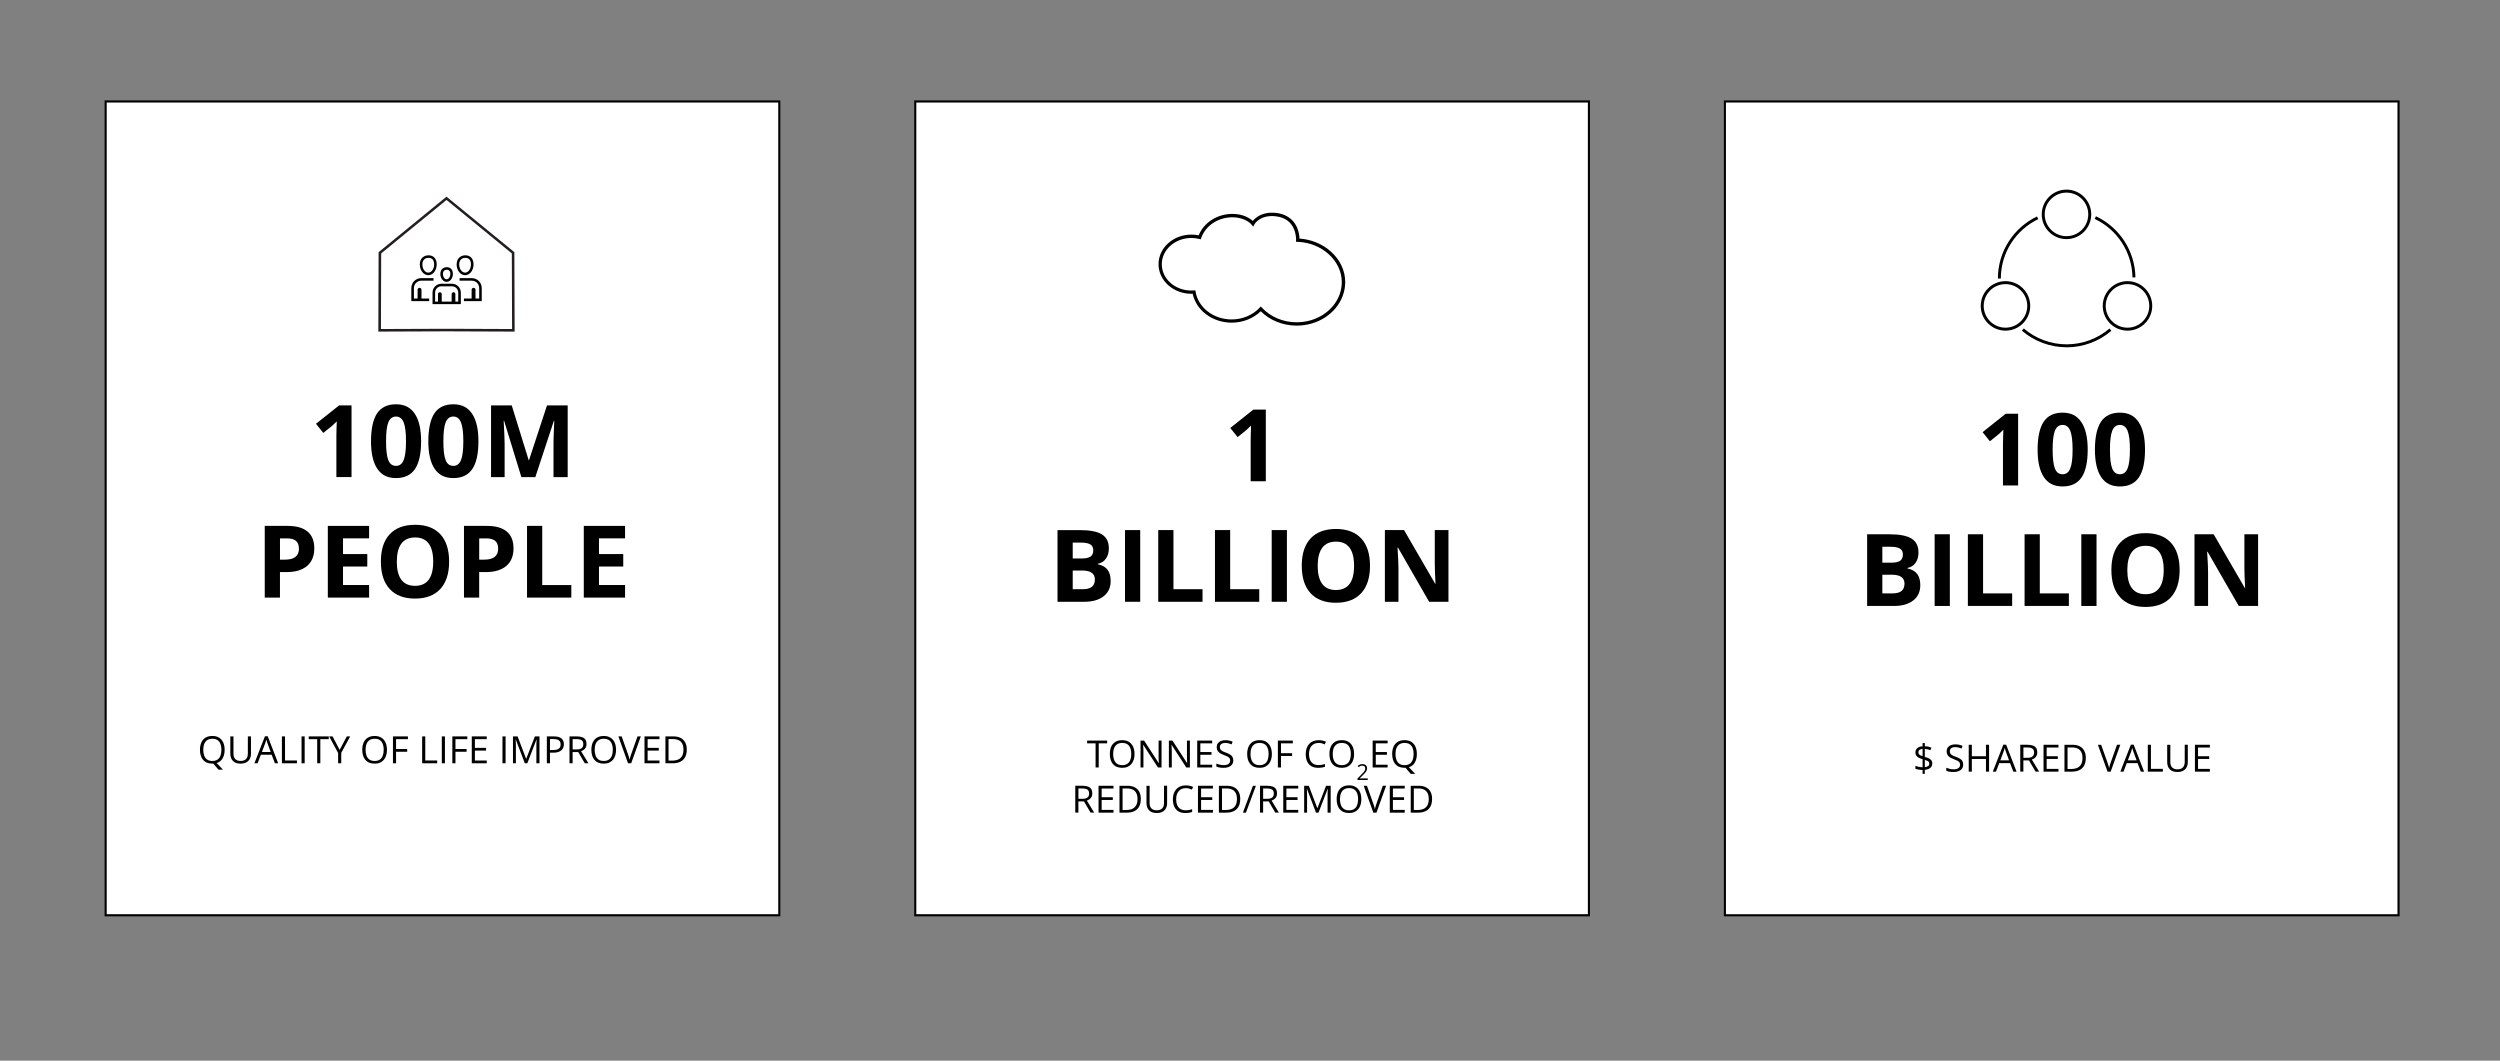 <?xml version="1.0" encoding="UTF-8"?>
<svg id="icons" xmlns="http://www.w3.org/2000/svg" version="1.1" viewBox="0 0 1195 507">
  <rect x="0" y="0" width="1195" height="507" fill="#808080" stroke="none"/>
  <!-- Generator: Adobe Illustrator 29.6.0, SVG Export Plug-In . SVG Version: 2.1.1 Build 207)  -->
  <defs>
    <style>
      .st0 {
        fill: #231f20;
      }

      .st1 {
        fill: #fff;
      }

      .st2 {
        display: none;
      }
    </style>
  </defs>
  <g>
    <rect class="st1" x="50.5" y="48.5" width="322" height="389"/>
    <path d="M372,49v388H51V49h321M373,48H50v390h323V48h0Z"/>
  </g>
  <g>
    <rect class="st1" x="437.5" y="48.5" width="322" height="389"/>
    <path d="M759,49v388h-321V49h321M760,48h-323v390h323V48h0Z"/>
  </g>
  <g>
    <rect class="st1" x="824.5" y="48.5" width="322" height="389"/>
    <path d="M1146,49v388h-321V49h321M1147,48h-323v390h323V48h0Z"/>
  </g>
  <g>
    <path d="M168.03,228.05h-7.24v-19.83l.07-3.26.12-3.56c-1.2,1.2-2.04,1.99-2.51,2.37l-3.94,3.16-3.49-4.36,11.04-8.79h5.95v34.27Z"/>
    <path d="M201.29,210.92c0,5.98-.98,10.41-2.94,13.29s-4.98,4.31-9.06,4.31-6.93-1.48-8.94-4.45-3.01-7.35-3.01-13.15.98-10.5,2.93-13.37,4.96-4.3,9.02-4.3,6.94,1.5,8.96,4.5,3.04,7.39,3.04,13.17ZM184.53,210.92c0,4.2.36,7.21,1.09,9.04s1.95,2.73,3.67,2.73,2.91-.92,3.66-2.77,1.12-4.84,1.12-9-.38-7.22-1.14-9.06-1.97-2.75-3.64-2.75-2.92.92-3.66,2.75-1.1,4.86-1.1,9.06Z"/>
    <path d="M228.69,210.92c0,5.98-.98,10.41-2.94,13.29s-4.98,4.31-9.06,4.31-6.93-1.48-8.94-4.45-3.01-7.35-3.01-13.15.98-10.5,2.93-13.37,4.96-4.3,9.02-4.3,6.94,1.5,8.96,4.5,3.04,7.39,3.04,13.17ZM211.93,210.92c0,4.2.36,7.21,1.09,9.04s1.95,2.73,3.67,2.73,2.91-.92,3.66-2.77,1.12-4.84,1.12-9-.38-7.22-1.14-9.06-1.97-2.75-3.64-2.75-2.92.92-3.66,2.75-1.1,4.86-1.1,9.06Z"/>
    <path d="M249.22,228.05l-8.25-26.88h-.21c.3,5.47.45,9.12.45,10.95v15.94h-6.49v-34.27h9.89l8.11,26.2h.14l8.6-26.2h9.89v34.27h-6.77v-16.22c0-.77.01-1.65.04-2.65s.13-3.66.32-7.97h-.21l-8.84,26.84h-6.66Z"/>
    <path d="M150.23,262.07c0,3.69-1.15,6.51-3.46,8.46s-5.58,2.93-9.83,2.93h-3.12v12.19h-7.27v-34.27h10.95c4.16,0,7.32.89,9.48,2.68s3.25,4.46,3.25,8ZM133.82,267.51h2.39c2.23,0,3.91-.44,5.02-1.32s1.66-2.17,1.66-3.86-.46-2.96-1.39-3.77-2.39-1.22-4.37-1.22h-3.3v10.17Z"/>
    <path d="M176.43,285.65h-19.73v-34.27h19.73v5.95h-12.47v7.52h11.6v5.95h-11.6v8.84h12.47v6Z"/>
    <path d="M214.68,268.47c0,5.67-1.41,10.03-4.22,13.08s-6.84,4.57-12.09,4.57-9.28-1.52-12.09-4.57-4.22-7.42-4.22-13.12,1.41-10.06,4.23-13.07,6.86-4.51,12.13-4.51,9.29,1.52,12.08,4.55,4.18,7.39,4.18,13.08ZM189.67,268.47c0,3.83.73,6.71,2.18,8.65s3.62,2.91,6.52,2.91c5.8,0,8.7-3.85,8.7-11.55s-2.88-11.58-8.65-11.58c-2.89,0-5.07.97-6.54,2.92s-2.2,4.83-2.2,8.66Z"/>
    <path d="M245.46,262.07c0,3.69-1.15,6.51-3.46,8.46s-5.58,2.93-9.83,2.93h-3.12v12.19h-7.27v-34.27h10.95c4.16,0,7.32.89,9.48,2.68s3.25,4.46,3.25,8ZM229.05,267.51h2.39c2.23,0,3.91-.44,5.02-1.32s1.66-2.17,1.66-3.86-.46-2.96-1.39-3.77-2.39-1.22-4.37-1.22h-3.3v10.17Z"/>
    <path d="M251.92,285.65v-34.27h7.27v28.27h13.9v6h-21.16Z"/>
    <path d="M298.78,285.65h-19.73v-34.27h19.73v5.95h-12.47v7.52h11.6v5.95h-11.6v8.84h12.47v6Z"/>
    <path d="M107.39,358.41c0,1.05-.14,2.01-.43,2.87s-.71,1.58-1.28,2.17-1.27,1.02-2.11,1.29l3.02,3.17h-2.14l-2.49-2.9c-.08,0-.15,0-.23,0s-.16,0-.23,0c-1,0-1.86-.16-2.61-.47s-1.36-.77-1.85-1.35-.86-1.29-1.1-2.1-.36-1.72-.36-2.71c0-1.31.22-2.46.65-3.45s1.09-1.76,1.97-2.31,1.99-.83,3.32-.83,2.34.27,3.21.82,1.53,1.31,1.98,2.3.67,2.15.67,3.49ZM97.16,358.41c0,1.09.16,2.03.47,2.83s.79,1.41,1.43,1.85,1.46.65,2.45.65,1.81-.22,2.45-.65,1.11-1.05,1.41-1.85.46-1.74.46-2.83c0-1.66-.35-2.95-1.04-3.89-.69-.93-1.78-1.4-3.25-1.4-1,0-1.82.21-2.46.64s-1.12,1.04-1.44,1.82-.47,1.73-.47,2.83Z"/>
    <path d="M119.96,352v8.31c0,.91-.18,1.72-.55,2.43s-.92,1.27-1.66,1.67c-.74.41-1.66.61-2.78.61-1.59,0-2.8-.43-3.63-1.29s-1.24-2.01-1.24-3.45v-8.28h1.5v8.32c0,1.09.29,1.93.87,2.52s1.44.89,2.59.89c.79,0,1.43-.14,1.93-.43.5-.28.87-.68,1.12-1.2.24-.51.36-1.11.36-1.78v-8.33h1.49Z"/>
    <path d="M131.42,364.85l-1.58-4.08h-5.15l-1.57,4.08h-1.51l5.03-12.9h1.34l4.99,12.9h-1.55ZM129.39,359.45l-1.5-4.05c-.04-.11-.09-.28-.17-.52s-.16-.49-.24-.75-.15-.47-.2-.62c-.06.24-.12.48-.19.72-.07.24-.13.46-.2.66-.06.2-.12.37-.17.51l-1.53,4.05h4.2Z"/>
    <path d="M134.75,364.85v-12.85h1.49v11.51h5.7v1.34h-7.2Z"/>
    <path d="M144.14,364.85v-12.85h1.49v12.85h-1.49Z"/>
    <path d="M153.12,364.85h-1.5v-11.53h-4.04v-1.32h9.57v1.32h-4.03v11.53Z"/>
    <path d="M162.36,358.44l3.42-6.44h1.61l-4.28,7.87v4.98h-1.49v-4.91l-4.29-7.94h1.63l3.4,6.44Z"/>
    <path d="M184.97,358.41c0,.99-.13,1.89-.38,2.7-.25.81-.63,1.51-1.12,2.09-.5.58-1.11,1.03-1.84,1.35s-1.58.47-2.55.47-1.86-.16-2.61-.47-1.36-.77-1.85-1.35-.86-1.29-1.1-2.1-.36-1.72-.36-2.71c0-1.31.22-2.46.65-3.45s1.09-1.76,1.97-2.31,1.99-.83,3.32-.83,2.34.27,3.21.82,1.53,1.31,1.98,2.3.67,2.15.67,3.49ZM174.74,358.41c0,1.09.16,2.03.47,2.83s.79,1.41,1.43,1.85,1.46.65,2.45.65,1.81-.22,2.45-.65,1.11-1.05,1.41-1.85.46-1.74.46-2.83c0-1.66-.35-2.95-1.04-3.89-.69-.93-1.78-1.4-3.25-1.4-1,0-1.82.21-2.46.64s-1.12,1.04-1.44,1.82-.47,1.73-.47,2.83Z"/>
    <path d="M189.32,364.85h-1.49v-12.85h7.15v1.32h-5.66v4.71h5.32v1.31h-5.32v5.51Z"/>
    <path d="M201.79,364.85v-12.85h1.49v11.51h5.7v1.34h-7.2Z"/>
    <path d="M211.19,364.85v-12.85h1.49v12.85h-1.49Z"/>
    <path d="M217.71,364.85h-1.49v-12.85h7.15v1.32h-5.66v4.71h5.32v1.31h-5.32v5.51Z"/>
    <path d="M232.66,364.85h-7.15v-12.85h7.15v1.32h-5.66v4.16h5.33v1.3h-5.33v4.75h5.66v1.32Z"/>
    <path d="M240.18,364.85v-12.85h1.49v12.85h-1.49Z"/>
    <path d="M250.86,364.85l-4.32-11.37h-.07c.02.24.04.53.06.88s.03.72.04,1.13c.01.41.02.82.02,1.24v8.12h-1.39v-12.85h2.21l4.07,10.69h.06l4.13-10.69h2.2v12.85h-1.48v-8.23c0-.38,0-.76.02-1.15s.03-.75.04-1.09c.02-.34.04-.64.05-.89h-.07l-4.37,11.36h-1.22Z"/>
    <path d="M264.75,352c1.66,0,2.87.32,3.63.97.76.65,1.15,1.58,1.15,2.78,0,.54-.09,1.06-.27,1.55s-.47.92-.87,1.29c-.4.37-.92.67-1.57.88-.65.21-1.44.32-2.38.32h-1.56v5.05h-1.49v-12.85h3.36ZM264.61,353.28h-1.72v5.24h1.4c.82,0,1.5-.09,2.05-.26s.96-.46,1.23-.86c.28-.4.41-.92.41-1.58,0-.86-.27-1.49-.82-1.91-.54-.42-1.4-.63-2.56-.63Z"/>
    <path d="M275.7,352c1.05,0,1.93.13,2.61.39.69.26,1.2.66,1.54,1.19s.51,1.21.51,2.04c0,.68-.12,1.25-.37,1.7s-.57.82-.97,1.1-.82.5-1.27.65l3.52,5.77h-1.74l-3.15-5.36h-2.67v5.36h-1.49v-12.85h3.47ZM275.61,353.29h-1.89v4.93h2.04c1.05,0,1.82-.21,2.32-.64s.74-1.06.74-1.89c0-.87-.26-1.49-.79-1.85s-1.33-.54-2.42-.54Z"/>
    <path d="M294.48,358.41c0,.99-.13,1.89-.38,2.7-.25.81-.63,1.51-1.12,2.09-.5.58-1.11,1.03-1.84,1.35s-1.58.47-2.55.47-1.86-.16-2.61-.47-1.36-.77-1.85-1.35-.86-1.29-1.1-2.1-.36-1.72-.36-2.71c0-1.31.22-2.46.65-3.45s1.09-1.76,1.97-2.31,1.99-.83,3.32-.83,2.34.27,3.21.82,1.53,1.31,1.98,2.3.67,2.15.67,3.49ZM284.25,358.41c0,1.09.16,2.03.47,2.83s.79,1.41,1.43,1.85,1.46.65,2.45.65,1.81-.22,2.45-.65,1.11-1.05,1.41-1.85.46-1.74.46-2.83c0-1.66-.35-2.95-1.04-3.89-.69-.93-1.78-1.4-3.25-1.4-1,0-1.82.21-2.46.64s-1.12,1.04-1.44,1.82-.47,1.73-.47,2.83Z"/>
    <path d="M306.31,352l-4.61,12.85h-1.5l-4.61-12.85h1.56l3.01,8.46c.12.34.23.67.33.98s.18.61.26.9.14.57.2.83c.06-.27.13-.55.2-.84.08-.29.16-.59.26-.91.1-.31.21-.64.33-.99l2.99-8.44h1.58Z"/>
    <path d="M315.22,364.85h-7.15v-12.85h7.15v1.32h-5.66v4.16h5.33v1.3h-5.33v4.75h5.66v1.32Z"/>
    <path d="M328.27,358.3c0,1.45-.26,2.66-.79,3.63s-1.29,1.7-2.29,2.19c-1,.49-2.21.73-3.63.73h-3.49v-12.85h3.88c1.31,0,2.43.24,3.38.72s1.67,1.18,2.18,2.12c.51.94.77,2.09.77,3.47ZM326.7,358.36c0-1.15-.19-2.11-.58-2.86s-.95-1.31-1.69-1.67-1.65-.55-2.72-.55h-2.15v10.29h1.82c1.77,0,3.1-.44,3.99-1.31s1.33-2.17,1.33-3.9Z"/>
  </g>
  <g>
    <path d="M605.06,230.05h-7.24v-19.83l.07-3.26.12-3.56c-1.2,1.2-2.04,1.99-2.51,2.37l-3.94,3.16-3.49-4.36,11.04-8.79h5.95v34.27Z"/>
    <path d="M505.5,253.39h10.66c4.86,0,8.39.69,10.58,2.07s3.29,3.58,3.29,6.6c0,2.05-.48,3.73-1.44,5.04s-2.24,2.1-3.83,2.37v.23c2.17.48,3.74,1.39,4.7,2.72s1.44,3.09,1.44,5.3c0,3.12-1.13,5.56-3.39,7.31s-5.32,2.62-9.2,2.62h-12.82v-34.27ZM512.76,266.96h4.22c1.97,0,3.39-.3,4.28-.91s1.32-1.62,1.32-3.02c0-1.31-.48-2.25-1.44-2.82s-2.48-.86-4.56-.86h-3.82v7.62ZM512.76,272.72v8.93h4.73c2,0,3.48-.38,4.43-1.15s1.43-1.94,1.43-3.52c0-2.84-2.03-4.27-6.09-4.27h-4.5Z"/>
    <path d="M537.75,287.65v-34.27h7.27v34.27h-7.27Z"/>
    <path d="M553.64,287.65v-34.27h7.27v28.27h13.9v6h-21.16Z"/>
    <path d="M580.75,287.65v-34.27h7.27v28.27h13.9v6h-21.16Z"/>
    <path d="M607.87,287.65v-34.27h7.27v34.27h-7.27Z"/>
    <path d="M654.86,270.47c0,5.67-1.41,10.03-4.22,13.08s-6.84,4.57-12.09,4.57-9.28-1.52-12.09-4.57-4.22-7.42-4.22-13.12,1.41-10.06,4.23-13.07,6.86-4.51,12.13-4.51,9.29,1.52,12.08,4.55,4.18,7.39,4.18,13.08ZM629.85,270.47c0,3.83.73,6.71,2.18,8.65s3.62,2.91,6.52,2.91c5.8,0,8.7-3.85,8.7-11.55s-2.88-11.58-8.65-11.58c-2.89,0-5.07.97-6.54,2.92s-2.2,4.83-2.2,8.66Z"/>
    <path d="M692.36,287.65h-9.23l-14.91-25.92h-.21c.3,4.58.45,7.84.45,9.8v16.12h-6.49v-34.27h9.16l14.88,25.66h.16c-.23-4.45-.35-7.6-.35-9.45v-16.22h6.54v34.27Z"/>
    <path d="M525.19,366.85h-1.5v-11.53h-4.04v-1.32h9.57v1.32h-4.03v11.53Z"/>
    <path d="M542.31,360.41c0,.99-.13,1.89-.38,2.7-.25.81-.63,1.51-1.12,2.09-.5.58-1.11,1.03-1.84,1.35s-1.58.47-2.55.47-1.86-.16-2.61-.47-1.36-.77-1.85-1.35-.86-1.29-1.1-2.1-.36-1.72-.36-2.71c0-1.31.22-2.46.65-3.45s1.09-1.76,1.97-2.31,1.99-.83,3.32-.83,2.34.27,3.21.82,1.53,1.31,1.98,2.3.67,2.15.67,3.49ZM532.08,360.41c0,1.09.16,2.03.47,2.83s.79,1.41,1.43,1.85,1.46.65,2.45.65,1.81-.22,2.45-.65,1.11-1.05,1.41-1.85.46-1.74.46-2.83c0-1.66-.35-2.95-1.04-3.89-.69-.93-1.78-1.4-3.25-1.4-1,0-1.82.21-2.46.64s-1.12,1.04-1.44,1.82-.47,1.73-.47,2.83Z"/>
    <path d="M555.21,366.85h-1.72l-7-10.79h-.07c.02.29.04.61.06.98s.04.76.06,1.17c.01.41.02.83.02,1.26v7.38h-1.39v-12.85h1.71l6.98,10.76h.06c-.01-.21-.03-.5-.04-.88-.02-.38-.03-.78-.05-1.22s-.02-.84-.02-1.22v-7.44h1.41v12.85Z"/>
    <path d="M568.76,366.85h-1.72l-7-10.79h-.07c.02.29.04.61.06.98s.04.76.06,1.17c.01.41.02.83.02,1.26v7.38h-1.39v-12.85h1.71l6.98,10.76h.06c-.01-.21-.03-.5-.04-.88-.02-.38-.03-.78-.05-1.22s-.02-.84-.02-1.22v-7.44h1.41v12.85Z"/>
    <path d="M579.42,366.85h-7.15v-12.85h7.15v1.32h-5.66v4.16h5.33v1.3h-5.33v4.75h5.66v1.32Z"/>
    <path d="M589.52,363.43c0,.76-.19,1.41-.57,1.95-.38.54-.91.95-1.59,1.23s-1.48.42-2.4.42c-.49,0-.95-.02-1.38-.07s-.83-.11-1.2-.2-.68-.2-.96-.33v-1.43c.44.18.98.35,1.61.5.63.16,1.29.23,1.99.23.64,0,1.19-.09,1.63-.26s.78-.42,1.02-.75c.23-.32.35-.72.35-1.17s-.1-.81-.29-1.1-.51-.57-.96-.81-1.06-.5-1.83-.78c-.54-.19-1.03-.41-1.44-.64-.42-.23-.76-.49-1.05-.79s-.49-.63-.64-1.02-.22-.83-.22-1.33c0-.69.17-1.27.52-1.76s.83-.86,1.45-1.12,1.33-.39,2.13-.39c.69,0,1.32.06,1.9.19s1.12.3,1.6.52l-.47,1.28c-.46-.19-.95-.35-1.47-.48s-1.05-.19-1.6-.19-1.02.08-1.39.24c-.38.16-.67.39-.87.68s-.3.64-.3,1.05c0,.45.1.83.29,1.12s.5.56.91.8.97.47,1.67.72c.76.28,1.4.57,1.92.88.53.31.93.68,1.2,1.12s.41,1,.41,1.68Z"/>
    <path d="M607.96,360.41c0,.99-.13,1.89-.38,2.7-.25.81-.63,1.51-1.12,2.09-.5.58-1.11,1.03-1.84,1.35s-1.58.47-2.55.47-1.86-.16-2.61-.47-1.36-.77-1.85-1.35-.86-1.29-1.1-2.1-.36-1.72-.36-2.71c0-1.31.22-2.46.65-3.45s1.09-1.76,1.97-2.31,1.99-.83,3.32-.83,2.34.27,3.21.82,1.53,1.31,1.98,2.3.67,2.15.67,3.49ZM597.73,360.41c0,1.09.16,2.03.47,2.83s.79,1.41,1.43,1.85,1.46.65,2.45.65,1.81-.22,2.45-.65,1.11-1.05,1.41-1.85.46-1.74.46-2.83c0-1.66-.35-2.95-1.04-3.89-.69-.93-1.78-1.4-3.25-1.4-1,0-1.82.21-2.46.64s-1.12,1.04-1.44,1.82-.47,1.73-.47,2.83Z"/>
    <path d="M612.31,366.85h-1.49v-12.85h7.15v1.32h-5.66v4.71h5.32v1.31h-5.32v5.51Z"/>
    <path d="M630.28,355.13c-.71,0-1.35.12-1.91.36-.57.24-1.05.6-1.44,1.05-.4.46-.7,1.02-.91,1.67s-.32,1.38-.32,2.2c0,1.08.17,2.01.51,2.81s.84,1.41,1.51,1.84,1.51.65,2.52.65c.57,0,1.11-.05,1.62-.15.51-.1,1-.22,1.48-.36v1.3c-.47.18-.96.31-1.48.39-.52.08-1.13.13-1.84.13-1.31,0-2.4-.27-3.27-.81s-1.53-1.31-1.97-2.3-.65-2.16-.65-3.51c0-.97.14-1.86.41-2.67s.67-1.5,1.2-2.09,1.17-1.04,1.93-1.36,1.64-.48,2.63-.48c.65,0,1.28.06,1.88.19s1.15.31,1.63.55l-.6,1.27c-.41-.19-.86-.35-1.35-.49-.49-.14-1.02-.21-1.59-.21Z"/>
    <path d="M647.27,360.41c0,.99-.13,1.89-.38,2.7-.25.81-.63,1.51-1.12,2.09-.5.58-1.11,1.03-1.84,1.35s-1.58.47-2.55.47-1.86-.16-2.61-.47-1.36-.77-1.85-1.35-.86-1.29-1.1-2.1-.36-1.72-.36-2.71c0-1.31.22-2.46.65-3.45s1.09-1.76,1.97-2.31,1.99-.83,3.32-.83,2.34.27,3.21.82,1.53,1.31,1.98,2.3.67,2.15.67,3.49ZM637.03,360.41c0,1.09.16,2.03.47,2.83s.79,1.41,1.43,1.85,1.46.65,2.45.65,1.81-.22,2.45-.65,1.11-1.05,1.41-1.85.46-1.74.46-2.83c0-1.66-.35-2.95-1.04-3.89-.69-.93-1.78-1.4-3.25-1.4-1,0-1.82.21-2.46.64s-1.12,1.04-1.44,1.82-.47,1.73-.47,2.83Z"/>
    <path d="M653.79,372.84h-4.91v-.71l2-2.03c.37-.38.69-.71.94-1,.25-.29.45-.58.58-.87s.2-.6.2-.94c0-.42-.13-.75-.38-.97s-.58-.34-.99-.34c-.36,0-.68.06-.95.18-.28.12-.56.3-.85.52l-.46-.57c.2-.17.41-.32.65-.45.23-.13.48-.23.75-.31.27-.08.55-.11.86-.11.46,0,.86.08,1.19.24.33.16.59.39.78.69.18.3.27.65.27,1.06s-.08.76-.24,1.1c-.16.34-.38.68-.66,1.01s-.61.69-.99,1.06l-1.63,1.62v.04h3.83v.78Z"/>
    <path d="M663.28,366.85h-7.15v-12.85h7.15v1.32h-5.66v4.16h5.33v1.3h-5.33v4.75h5.66v1.32Z"/>
    <path d="M677.27,360.41c0,1.05-.14,2.01-.43,2.87s-.71,1.58-1.28,2.17-1.27,1.02-2.11,1.29l3.02,3.17h-2.14l-2.49-2.9c-.08,0-.15,0-.23,0s-.16,0-.23,0c-1,0-1.86-.16-2.61-.47s-1.36-.77-1.85-1.35-.86-1.29-1.1-2.1-.36-1.72-.36-2.71c0-1.31.22-2.46.65-3.45s1.09-1.76,1.97-2.31,1.99-.83,3.32-.83,2.34.27,3.21.82,1.53,1.31,1.98,2.3.67,2.15.67,3.49ZM667.04,360.41c0,1.09.16,2.03.47,2.83s.79,1.41,1.43,1.85,1.46.65,2.45.65,1.81-.22,2.45-.65,1.11-1.05,1.41-1.85.46-1.74.46-2.83c0-1.66-.35-2.95-1.04-3.89-.69-.93-1.78-1.4-3.25-1.4-1,0-1.82.21-2.46.64s-1.12,1.04-1.44,1.82-.47,1.73-.47,2.83Z"/>
    <path d="M517.46,375.6c1.05,0,1.93.13,2.61.39.69.26,1.2.66,1.54,1.19s.51,1.21.51,2.04c0,.68-.12,1.25-.37,1.7s-.57.82-.97,1.1-.82.5-1.27.65l3.52,5.77h-1.74l-3.15-5.36h-2.67v5.36h-1.49v-12.85h3.47ZM517.38,376.89h-1.89v4.93h2.04c1.05,0,1.82-.21,2.32-.64s.74-1.06.74-1.89c0-.87-.26-1.49-.79-1.85s-1.33-.54-2.42-.54Z"/>
    <path d="M532.25,388.45h-7.15v-12.85h7.15v1.32h-5.66v4.16h5.33v1.3h-5.33v4.75h5.66v1.32Z"/>
    <path d="M545.31,381.9c0,1.45-.26,2.66-.79,3.63s-1.29,1.7-2.29,2.19c-1,.49-2.21.73-3.63.73h-3.49v-12.85h3.88c1.31,0,2.43.24,3.38.72s1.67,1.18,2.18,2.12c.51.94.77,2.09.77,3.47ZM543.73,381.96c0-1.15-.19-2.11-.58-2.86s-.95-1.31-1.69-1.67-1.65-.55-2.72-.55h-2.15v10.29h1.82c1.77,0,3.1-.44,3.99-1.31s1.33-2.17,1.33-3.9Z"/>
    <path d="M557.88,375.6v8.31c0,.91-.18,1.72-.55,2.43s-.92,1.27-1.66,1.67c-.74.41-1.66.61-2.78.61-1.59,0-2.8-.43-3.63-1.29s-1.24-2.01-1.24-3.45v-8.28h1.5v8.32c0,1.09.29,1.93.87,2.52s1.44.89,2.59.89c.79,0,1.43-.14,1.93-.43.5-.28.87-.68,1.12-1.2.24-.51.36-1.11.36-1.78v-8.33h1.49Z"/>
    <path d="M566.78,376.74c-.71,0-1.35.12-1.91.36-.57.24-1.05.6-1.44,1.05-.4.46-.7,1.02-.91,1.67s-.32,1.38-.32,2.2c0,1.08.17,2.01.51,2.81s.84,1.41,1.51,1.84,1.51.65,2.52.65c.57,0,1.11-.05,1.62-.15.51-.1,1-.22,1.48-.36v1.3c-.47.18-.96.31-1.48.39-.52.08-1.13.13-1.84.13-1.31,0-2.4-.27-3.27-.81s-1.53-1.31-1.97-2.3-.65-2.16-.65-3.51c0-.97.14-1.86.41-2.67s.67-1.5,1.2-2.09,1.17-1.04,1.93-1.36,1.64-.48,2.63-.48c.65,0,1.28.06,1.88.19s1.15.31,1.63.55l-.6,1.27c-.41-.19-.86-.35-1.35-.49-.49-.14-1.02-.21-1.59-.21Z"/>
    <path d="M579.78,388.45h-7.15v-12.85h7.15v1.32h-5.66v4.16h5.33v1.3h-5.33v4.75h5.66v1.32Z"/>
    <path d="M592.83,381.9c0,1.45-.26,2.66-.79,3.63s-1.29,1.7-2.29,2.19c-1,.49-2.21.73-3.63.73h-3.49v-12.85h3.88c1.31,0,2.43.24,3.38.72s1.67,1.18,2.18,2.12c.51.94.77,2.09.77,3.47ZM591.26,381.96c0-1.15-.19-2.11-.58-2.86s-.95-1.31-1.69-1.67-1.65-.55-2.72-.55h-2.15v10.29h1.82c1.77,0,3.1-.44,3.99-1.31s1.33-2.17,1.33-3.9Z"/>
    <path d="M600.33,375.6l-4.78,12.85h-1.44l4.79-12.85h1.43Z"/>
    <path d="M605.76,375.6c1.05,0,1.93.13,2.61.39.69.26,1.2.66,1.54,1.19s.51,1.21.51,2.04c0,.68-.12,1.25-.37,1.7s-.57.82-.97,1.1-.82.5-1.27.65l3.52,5.77h-1.74l-3.15-5.36h-2.67v5.36h-1.49v-12.85h3.47ZM605.67,376.89h-1.89v4.93h2.04c1.05,0,1.82-.21,2.32-.64s.74-1.06.74-1.89c0-.87-.26-1.49-.79-1.85s-1.33-.54-2.42-.54Z"/>
    <path d="M620.55,388.45h-7.15v-12.85h7.15v1.32h-5.66v4.16h5.33v1.3h-5.33v4.75h5.66v1.32Z"/>
    <path d="M629.05,388.45l-4.32-11.37h-.07c.02.24.04.53.06.88s.03.72.04,1.13c.01.41.02.82.02,1.24v8.12h-1.39v-12.85h2.21l4.07,10.69h.06l4.13-10.69h2.2v12.85h-1.48v-8.23c0-.38,0-.76.02-1.15s.03-.75.04-1.09c.02-.34.04-.64.05-.89h-.07l-4.37,11.36h-1.22Z"/>
    <path d="M650.73,382.01c0,.99-.13,1.89-.38,2.7-.25.81-.63,1.51-1.12,2.09-.5.58-1.11,1.03-1.84,1.35s-1.58.47-2.55.47-1.86-.16-2.61-.47-1.36-.77-1.85-1.35-.86-1.29-1.1-2.1-.36-1.72-.36-2.71c0-1.31.22-2.46.65-3.45s1.09-1.76,1.97-2.31,1.99-.83,3.32-.83,2.34.27,3.21.82,1.53,1.31,1.98,2.3.67,2.15.67,3.49ZM640.5,382.01c0,1.09.16,2.03.47,2.83s.79,1.41,1.43,1.85,1.46.65,2.45.65,1.81-.22,2.45-.65,1.11-1.05,1.41-1.85.46-1.74.46-2.83c0-1.66-.35-2.95-1.04-3.89-.69-.93-1.78-1.4-3.25-1.4-1,0-1.82.21-2.46.64s-1.12,1.04-1.44,1.82-.47,1.73-.47,2.83Z"/>
    <path d="M662.56,375.6l-4.61,12.85h-1.5l-4.61-12.85h1.56l3.01,8.46c.12.34.23.67.33.98s.18.61.26.9.14.57.2.83c.06-.27.13-.55.2-.84.08-.29.16-.59.26-.91.1-.31.21-.64.33-.99l2.99-8.44h1.58Z"/>
    <path d="M671.47,388.45h-7.15v-12.85h7.15v1.32h-5.66v4.16h5.33v1.3h-5.33v4.75h5.66v1.32Z"/>
    <path d="M684.53,381.9c0,1.45-.26,2.66-.79,3.63s-1.29,1.7-2.29,2.19c-1,.49-2.21.73-3.63.73h-3.49v-12.85h3.88c1.31,0,2.43.24,3.38.72s1.67,1.18,2.18,2.12c.51.94.77,2.09.77,3.47ZM682.95,381.96c0-1.15-.19-2.11-.58-2.86s-.95-1.31-1.69-1.67-1.65-.55-2.72-.55h-2.15v10.29h1.82c1.77,0,3.1-.44,3.99-1.31s1.33-2.17,1.33-3.9Z"/>
  </g>
  <g>
    <path d="M964.66,232.05h-7.24v-19.83l.07-3.26.12-3.56c-1.2,1.2-2.04,1.99-2.51,2.37l-3.94,3.16-3.49-4.36,11.04-8.79h5.95v34.27Z"/>
    <path d="M997.92,214.92c0,5.98-.98,10.41-2.94,13.29s-4.98,4.31-9.06,4.31-6.93-1.48-8.94-4.45-3.01-7.35-3.01-13.15.98-10.5,2.93-13.37,4.96-4.3,9.02-4.3,6.94,1.5,8.96,4.5,3.04,7.39,3.04,13.17ZM981.16,214.92c0,4.2.36,7.21,1.09,9.04s1.95,2.73,3.67,2.73,2.91-.92,3.66-2.77,1.12-4.84,1.12-9-.38-7.22-1.14-9.06-1.97-2.75-3.64-2.75-2.92.92-3.66,2.75-1.1,4.86-1.1,9.06Z"/>
    <path d="M1025.32,214.92c0,5.98-.98,10.41-2.94,13.29s-4.98,4.31-9.06,4.31-6.93-1.48-8.94-4.45-3.01-7.35-3.01-13.15.98-10.5,2.93-13.37,4.96-4.3,9.02-4.3,6.94,1.5,8.96,4.5,3.04,7.39,3.04,13.17ZM1008.56,214.92c0,4.2.36,7.21,1.09,9.04s1.95,2.73,3.67,2.73,2.91-.92,3.66-2.77,1.12-4.84,1.12-9-.38-7.22-1.14-9.06-1.97-2.75-3.64-2.75-2.92.92-3.66,2.75-1.1,4.86-1.1,9.06Z"/>
    <path d="M892.5,255.39h10.66c4.86,0,8.39.69,10.58,2.07s3.29,3.58,3.29,6.6c0,2.05-.48,3.73-1.44,5.04s-2.24,2.1-3.83,2.37v.23c2.17.48,3.74,1.39,4.7,2.72s1.44,3.09,1.44,5.3c0,3.12-1.13,5.56-3.39,7.31s-5.32,2.62-9.2,2.62h-12.82v-34.27ZM899.76,268.96h4.22c1.97,0,3.39-.3,4.28-.91s1.32-1.62,1.32-3.02c0-1.31-.48-2.25-1.44-2.82s-2.48-.86-4.56-.86h-3.82v7.62ZM899.76,274.72v8.93h4.73c2,0,3.48-.38,4.43-1.15s1.43-1.94,1.43-3.52c0-2.84-2.03-4.27-6.09-4.27h-4.5Z"/>
    <path d="M924.75,289.65v-34.27h7.27v34.27h-7.27Z"/>
    <path d="M940.64,289.65v-34.27h7.27v28.27h13.9v6h-21.16Z"/>
    <path d="M967.75,289.65v-34.27h7.27v28.27h13.9v6h-21.16Z"/>
    <path d="M994.87,289.65v-34.27h7.27v34.27h-7.27Z"/>
    <path d="M1041.86,272.47c0,5.67-1.41,10.03-4.22,13.08s-6.84,4.57-12.09,4.57-9.28-1.52-12.09-4.57-4.22-7.42-4.22-13.12,1.41-10.06,4.23-13.07,6.86-4.51,12.13-4.51,9.29,1.52,12.08,4.55,4.18,7.39,4.18,13.08ZM1016.85,272.47c0,3.83.73,6.71,2.18,8.65s3.62,2.91,6.52,2.91c5.8,0,8.7-3.85,8.7-11.55s-2.88-11.58-8.65-11.58c-2.89,0-5.07.97-6.54,2.92s-2.2,4.83-2.2,8.66Z"/>
    <path d="M1079.36,289.65h-9.23l-14.91-25.92h-.21c.3,4.58.45,7.84.45,9.8v16.12h-6.49v-34.27h9.16l14.88,25.66h.16c-.23-4.45-.35-7.6-.35-9.45v-16.22h6.54v34.27Z"/>
    <path d="M919,369.9v-1.85c-.67-.01-1.32-.07-1.93-.18-.61-.11-1.11-.24-1.5-.41v-1.42c.4.19.92.35,1.56.49s1.26.22,1.87.23v-3.87c-.77-.22-1.41-.46-1.92-.74-.51-.28-.89-.62-1.14-1.02s-.38-.89-.38-1.47.14-1.11.43-1.53c.29-.42.68-.76,1.2-1s1.12-.38,1.81-.41v-1.52h1.07v1.5c.63.02,1.2.09,1.71.21.52.12.99.27,1.43.46l-.46,1.22c-.4-.16-.83-.29-1.29-.4s-.93-.19-1.4-.23v3.84c.79.23,1.44.47,1.97.73.53.26.93.58,1.2.96s.4.87.4,1.48c0,.86-.31,1.55-.94,2.07-.63.53-1.51.84-2.64.95v1.92h-1.07ZM919,361.42v-3.44c-.44.03-.81.11-1.11.25s-.52.31-.67.53c-.15.22-.22.47-.22.77,0,.35.07.63.2.87.13.23.35.43.64.59.3.16.68.31,1.17.43ZM920.07,366.68c.72-.07,1.26-.24,1.61-.52.36-.28.53-.65.53-1.1,0-.33-.07-.6-.21-.81-.14-.21-.36-.39-.67-.55s-.73-.3-1.27-.44v3.43Z"/>
    <path d="M938.42,365.43c0,.76-.19,1.41-.57,1.95-.38.54-.91.95-1.59,1.23s-1.48.42-2.4.42c-.49,0-.95-.02-1.38-.07s-.83-.11-1.2-.2-.68-.2-.96-.33v-1.43c.44.18.98.35,1.61.5.63.16,1.29.23,1.99.23.64,0,1.19-.09,1.63-.26s.78-.42,1.02-.75c.23-.32.35-.72.35-1.17s-.1-.81-.29-1.1-.51-.57-.96-.81c-.45-.24-1.06-.5-1.83-.78-.54-.19-1.03-.41-1.44-.64-.42-.23-.76-.49-1.05-.79s-.49-.63-.64-1.02c-.14-.39-.21-.83-.21-1.33,0-.69.17-1.27.52-1.76.35-.49.83-.86,1.45-1.12.62-.26,1.33-.39,2.13-.39.69,0,1.32.06,1.9.19.58.13,1.12.3,1.6.52l-.47,1.28c-.46-.19-.95-.35-1.47-.48-.52-.13-1.05-.19-1.6-.19s-1.01.08-1.39.24c-.38.16-.67.39-.87.68s-.3.64-.3,1.05c0,.45.1.83.29,1.12.19.3.5.56.91.8.42.23.97.47,1.67.72.76.28,1.4.57,1.92.88.53.31.93.68,1.2,1.12s.41,1,.41,1.68Z"/>
    <path d="M950.78,368.85h-1.49v-6.06h-6.75v6.06h-1.49v-12.85h1.49v5.48h6.75v-5.48h1.49v12.85Z"/>
    <path d="M962.37,368.85l-1.58-4.08h-5.15l-1.57,4.08h-1.51l5.03-12.9h1.34l4.99,12.9h-1.55ZM960.34,363.45l-1.5-4.05c-.04-.11-.09-.28-.17-.52-.08-.24-.16-.49-.24-.75s-.15-.47-.2-.62c-.06.24-.12.48-.19.72-.07.24-.13.46-.2.66-.06.2-.12.37-.17.51l-1.53,4.05h4.2Z"/>
    <path d="M969.16,356c1.05,0,1.93.13,2.61.39.69.26,1.2.66,1.54,1.19s.51,1.21.51,2.04c0,.68-.12,1.25-.37,1.7s-.57.82-.97,1.1-.82.5-1.27.65l3.52,5.77h-1.74l-3.15-5.36h-2.67v5.36h-1.49v-12.85h3.47ZM969.08,357.29h-1.89v4.93h2.04c1.05,0,1.82-.21,2.32-.64.49-.43.74-1.06.74-1.89,0-.87-.26-1.49-.79-1.85-.52-.36-1.33-.54-2.42-.54Z"/>
    <path d="M983.96,368.85h-7.15v-12.85h7.15v1.32h-5.66v4.16h5.33v1.3h-5.33v4.75h5.66v1.32Z"/>
    <path d="M997.01,362.3c0,1.45-.26,2.66-.79,3.63s-1.29,1.7-2.29,2.19c-1,.49-2.21.73-3.63.73h-3.49v-12.85h3.88c1.31,0,2.43.24,3.38.72s1.67,1.18,2.18,2.12c.51.94.77,2.09.77,3.47ZM995.43,362.36c0-1.15-.19-2.11-.58-2.86-.38-.75-.95-1.31-1.69-1.67-.74-.37-1.65-.55-2.72-.55h-2.15v10.29h1.82c1.77,0,3.1-.44,3.99-1.31.89-.87,1.33-2.17,1.33-3.9Z"/>
    <path d="M1013.51,356l-4.61,12.85h-1.5l-4.61-12.85h1.56l3.01,8.46c.12.34.23.67.33.98.1.31.18.61.26.9s.14.57.2.83c.06-.27.13-.55.2-.84.08-.29.16-.59.26-.91.1-.31.21-.64.33-.99l2.99-8.44h1.58Z"/>
    <path d="M1023.33,368.85l-1.58-4.08h-5.15l-1.57,4.08h-1.51l5.03-12.9h1.34l4.99,12.9h-1.55ZM1021.3,363.45l-1.5-4.05c-.04-.11-.09-.28-.17-.52-.08-.24-.16-.49-.24-.75s-.15-.47-.2-.62c-.06.24-.12.48-.19.72-.07.24-.13.46-.2.66-.06.2-.12.37-.17.51l-1.53,4.05h4.2Z"/>
    <path d="M1026.65,368.85v-12.85h1.49v11.51h5.7v1.34h-7.2Z"/>
    <path d="M1045.77,356v8.31c0,.91-.18,1.72-.55,2.43-.37.71-.92,1.27-1.66,1.67-.74.41-1.66.61-2.78.61-1.59,0-2.8-.43-3.62-1.29-.83-.86-1.24-2.01-1.24-3.45v-8.28h1.5v8.32c0,1.09.29,1.93.87,2.52.58.59,1.44.89,2.59.89.79,0,1.43-.14,1.93-.43.5-.28.87-.68,1.12-1.2.24-.51.37-1.11.37-1.78v-8.33h1.49Z"/>
    <path d="M1056.32,368.85h-7.15v-12.85h7.15v1.32h-5.66v4.16h5.33v1.3h-5.33v4.75h5.66v1.32Z"/>
  </g>
  <path d="M987.78,114.3c-6.52,0-11.83-5.31-11.83-11.83s5.31-11.83,11.83-11.83,11.83,5.31,11.83,11.83-5.31,11.83-11.83,11.83ZM987.78,92.07c-5.74,0-10.41,4.67-10.41,10.41s4.67,10.41,10.41,10.41,10.41-4.67,10.41-10.41-4.67-10.41-10.41-10.41Z"/>
  <path d="M1016.94,158.05c-6.52,0-11.83-5.31-11.83-11.83s5.31-11.83,11.83-11.83,11.83,5.31,11.83,11.83-5.31,11.83-11.83,11.83ZM1016.94,135.81c-5.74,0-10.41,4.67-10.41,10.41s4.67,10.41,10.41,10.41,10.41-4.67,10.41-10.41-4.67-10.41-10.41-10.41Z"/>
  <path d="M958.62,158.05c-6.52,0-11.83-5.31-11.83-11.83s5.31-11.83,11.83-11.83,11.83,5.31,11.83,11.83-5.31,11.83-11.83,11.83ZM958.62,135.81c-5.74,0-10.41,4.67-10.41,10.41s4.67,10.41,10.41,10.41,10.41-4.67,10.41-10.41-4.67-10.41-10.41-10.41Z"/>
  <path d="M1019.32,132.61c-.1-5.98-1.88-11.77-5.15-16.75-3.19-4.86-7.65-8.73-12.9-11.2l.6-1.28c5.48,2.58,10.14,6.63,13.48,11.7,3.42,5.2,5.29,11.25,5.39,17.5l-1.42.02Z"/>
  <path d="M956.41,133.13h-1.42c0-6.32,1.8-12.46,5.2-17.75,3.31-5.15,7.98-9.27,13.49-11.91l.61,1.28c-5.28,2.53-9.74,6.47-12.91,11.4-3.26,5.06-4.98,10.94-4.98,16.99Z"/>
  <path d="M987.87,166c-7.86,0-15.47-2.82-21.42-7.93l.92-1.07c5.7,4.9,12.97,7.59,20.49,7.59s14.76-2.68,20.45-7.55l.92,1.08c-5.94,5.09-13.53,7.9-21.37,7.9Z"/>
  <g id="outline">
    <path d="M619.83,155.65c-6.58,0-12.8-2.5-17.19-6.87-3.59,3.48-8.62,5.45-13.91,5.45-4.56,0-8.97-1.48-12.42-4.15-3.23-2.51-5.42-5.92-6.22-9.67-.21.02-.41.02-.6.02-8.67,0-15.71-6.34-15.71-14.15s7.04-14.15,15.71-14.15c1.18,0,2.34.11,3.48.35,2.51-6.15,8.9-10.24,16.14-10.24,5.28,0,8.4,2.18,9.72,3.37,1.26-1.57,4.64-4.64,11.39-3.8,5.98.76,8.65,4.28,9.83,7.09.87,2.08,1.07,4.07,1.11,5.14,5.69.38,11.05,2.61,15.12,6.31,4.33,3.93,6.73,9.06,6.73,14.47,0,2.24-.4,4.45-1.18,6.57-3.16,8.54-12.01,14.26-21.99,14.26ZM602.64,146.47l.57.62c4.12,4.42,10.18,6.96,16.6,6.96,9.33,0,17.57-5.31,20.48-13.2.72-1.94,1.08-3.96,1.08-6.03,0-10.16-9.46-18.8-21.08-19.22l-.81-.03.05-.81s.13-2.59-1.02-5.28c-1.48-3.5-4.36-5.55-8.54-6.07-7.7-.97-10.35,3.8-10.38,3.85l-.57,1.07-.75-.95c-.11-.14-2.89-3.51-9.19-3.51-6.81,0-12.8,3.96-14.88,9.84l-.24.68-.7-.17c-1.24-.3-2.51-.46-3.8-.46-7.78,0-14.12,5.63-14.12,12.56s6.33,12.56,14.12,12.56c.37,0,.75-.02,1.19-.05l.73-.05.13.72c.6,3.63,2.66,6.95,5.77,9.37,3.16,2.46,7.22,3.82,11.43,3.82,5.15,0,10.02-2.02,13.34-5.55l.59-.65Z"/>
  </g>
  <g class="st2">
    <path class="st0" d="M207.71,138.7c-2.79,0-5.05-2.27-5.05-5.05s2.27-5.05,5.05-5.05,5.05,2.27,5.05,5.05-2.27,5.05-5.05,5.05ZM207.71,129.6c-2.23,0-4.05,1.82-4.05,4.05s1.82,4.05,4.05,4.05,4.05-1.82,4.05-4.05-1.82-4.05-4.05-4.05Z"/>
    <path class="st0" d="M204.81,129.87c-2.79,0-5.05-2.27-5.05-5.05s2.27-5.05,5.05-5.05,5.05,2.27,5.05,5.05-2.27,5.05-5.05,5.05ZM204.81,120.77c-2.23,0-4.05,1.82-4.05,4.05s1.82,4.05,4.05,4.05,4.05-1.82,4.05-4.05-1.82-4.05-4.05-4.05Z"/>
    <path class="st0" d="M212.55,124.28c-2.79,0-5.05-2.27-5.05-5.05s2.27-5.05,5.05-5.05,5.05,2.27,5.05,5.05-2.27,5.05-5.05,5.05ZM212.55,115.17c-2.23,0-4.05,1.82-4.05,4.05s1.82,4.05,4.05,4.05,4.05-1.82,4.05-4.05-1.82-4.05-4.05-4.05Z"/>
    <path class="st0" d="M219.87,130.3c-2.79,0-5.05-2.27-5.05-5.05s2.27-5.05,5.05-5.05,5.05,2.27,5.05,5.05-2.27,5.05-5.05,5.05ZM219.87,121.2c-2.23,0-4.05,1.82-4.05,4.05s1.82,4.05,4.05,4.05,4.05-1.82,4.05-4.05-1.82-4.05-4.05-4.05Z"/>
    <path class="st0" d="M216.71,138.77c-2.79,0-5.05-2.27-5.05-5.05s2.27-5.05,5.05-5.05,5.05,2.27,5.05,5.05-2.27,5.05-5.05,5.05ZM216.71,129.66c-2.23,0-4.05,1.82-4.05,4.05s1.82,4.05,4.05,4.05,4.05-1.82,4.05-4.05-1.82-4.05-4.05-4.05Z"/>
    <rect class="st0" x="211.81" y="134.74" width="1" height="18.02" transform="translate(-.5 .74) rotate(-.2)"/>
  </g>
  <g id="quality_life">
    <path d="M213.49,134.73c-1.66,0-3.01-1.7-3.01-3.8,0-2.22,1.56-3.22,3.09-3.22,1.78,0,2.92,1.26,2.92,3.22,0,2.09-1.35,3.8-3.01,3.8ZM213.57,128.94c-.44,0-1.86.14-1.86,1.99,0,1.39.81,2.57,1.78,2.57s1.78-1.18,1.78-2.57c0-.74-.22-1.99-1.69-1.99Z"/>
    <path d="M217.18,145.37h-7.34,0s-3.09,0-3.09,0v-5.52c0-2.31,1.88-4.2,4.19-4.22h5.15c2.31.02,4.19,1.91,4.19,4.22v5.52h-3.09,0ZM211.13,144.15h4.75v-3.58c0-.49.4-.89.89-.89s.89.4.89.89v3.58h1.38v-4.3c0-1.64-1.33-2.98-2.96-2.99h-5.14c-1.63.01-2.96,1.36-2.96,2.99v4.3h1.38v-3.58c0-.49.4-.89.89-.89s.89.4.89.89v3.58Z"/>
    <path d="M222.31,131.54c-2.23,0-4.04-2.32-4.04-5.17,0-1.8.75-2.82,1.38-3.36.73-.63,1.72-.98,2.79-.98,2.42,0,3.92,1.67,3.92,4.35,0,2.85-1.81,5.17-4.04,5.17ZM222.43,123.25c-2.16,0-2.93,1.61-2.93,3.12,0,2.17,1.26,3.94,2.81,3.94s2.81-1.77,2.81-3.94c0-2.71-1.69-3.12-2.69-3.12Z"/>
    <path d="M204.7,131.54c-2.23,0-4.04-2.32-4.04-5.17,0-1.8.75-2.82,1.38-3.36.73-.63,1.72-.98,2.79-.98,2.42,0,3.92,1.67,3.92,4.35,0,2.85-1.81,5.17-4.04,5.17ZM204.83,123.25c-2.16,0-2.93,1.61-2.93,3.12,0,2.17,1.26,3.94,2.81,3.94s2.81-1.77,2.81-3.94c0-2.71-1.69-3.12-2.69-3.12Z"/>
    <path d="M226.73,143.93h-4.97v-1.23h3.67v-.05s0-4.14,0-4.14c0-.51.42-.93.93-.93s.93.42.93.93v4.19h1.76v-5.01c0-1.93-1.56-3.5-3.49-3.52h-5.89v-1.23h5.89c2.6.02,4.71,2.15,4.71,4.75v6.24h-3.55,0Z"/>
    <path d="M205.13,143.93h-4.97,0s-3.55,0-3.55,0v-6.24c0-2.6,2.11-4.73,4.71-4.75h5.9v1.23h-5.89c-1.92.02-3.48,1.59-3.48,3.52v5.01h1.76v-4.19c0-.51.42-.93.93-.93s.93.42.93.93v4.2s3.67,0,3.67,0v1.23Z"/>
    <path class="st0" d="M246,158.51l-32.58-.13-32.58.13.13-37.97.22-.18,32.23-26.36,32.45,26.54.13,37.97ZM213.42,157.15l31.35.12-.12-36.15-31.22-25.54-31.22,25.54-.12,36.15,31.35-.12Z"/>
  </g>
</svg>